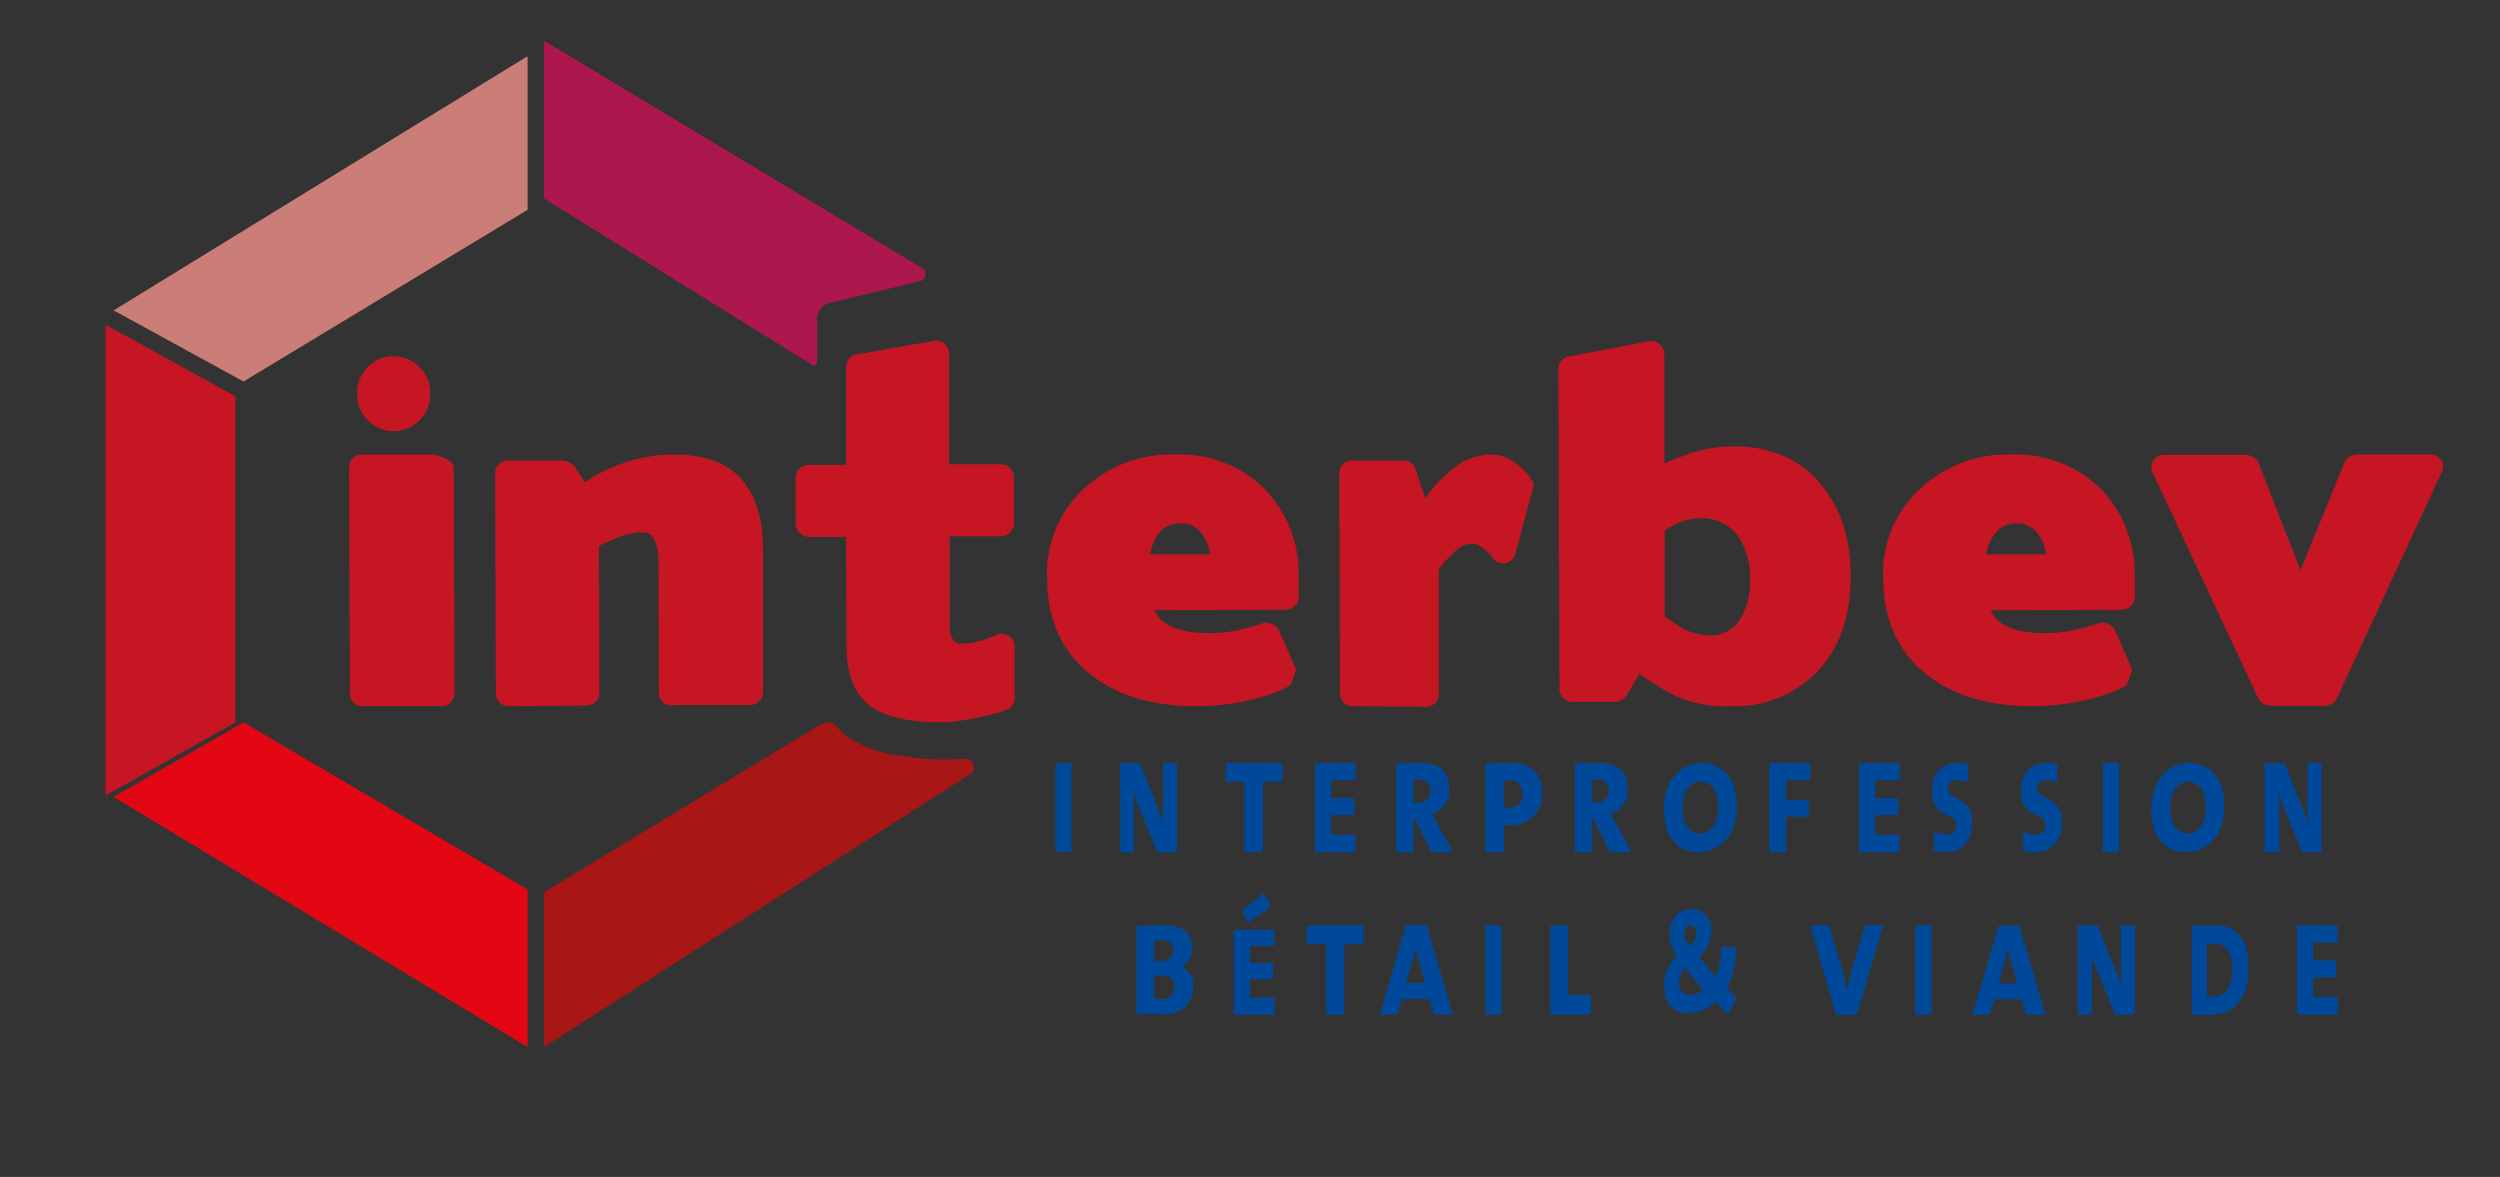 <svg xmlns="http://www.w3.org/2000/svg" xmlns:xlink="http://www.w3.org/1999/xlink" viewBox="0 0 308 145"><rect x="0" y="0" width="308" height="145" fill="#333333" stroke="none"/><defs><style>.cls-1,.cls-2{fill:none;}.cls-2{clip-path:url(#clip-path);}.cls-3{clip-path:url(#clip-path-2);}.cls-4{fill:#fff;}.cls-10,.cls-4,.cls-5,.cls-6,.cls-7,.cls-8,.cls-9{fill-rule:evenodd;}.cls-5{fill:#004899;}.cls-6{fill:#cb7e77;}.cls-7{fill:#e30613;}.cls-8{fill:#c61624;}.cls-9{fill:#ac174e;}.cls-10{fill:#a81616;}</style><clipPath id="clip-path"><polygon class="cls-1" points="3 3 4 3 3 4 3 3"></polygon></clipPath><clipPath id="clip-path-2" transform="translate(-2 -2)"><polygon class="cls-2" points="1 1 0 1 1 0 1 1"></polygon></clipPath></defs><g id="Calque_2" data-name="Calque 2"><g id="icon_logo_interbev" data-name="icon logo interbev"><g class="cls-3"><path class="cls-4" d="M310,2H16.6A14.84,14.84,0,0,0,2,17l0,6.4L2.11,147H291.47a18.78,18.78,0,0,0,9.86-3.09c4.45-3,8.66-8.79,8.67-19.93V2Z" transform="translate(-2 -2)"></path></g><path class="cls-5" d="M132,107V96h2v11Zm12.57,0-2.18-5.36a20.8,20.8,0,0,1-.69-2h0c0,.53,0,1.08,0,1.95V107H140V96h2.42l2.12,5.24a18.93,18.93,0,0,1,.75,2.09h0c0-.66,0-1.57,0-2.7l0-4.64H147v11Zm13-8.66V107h-2.25V98.33H153V96h7v2.32ZM164,107V96h5v2.13h-3v2.2h2.84v2.08H166v2.41h3V107Zm12.8-8.94c-.23,0-.45,0-.65,0v2.8a3.37,3.37,0,0,0,.72,0,1.36,1.36,0,0,0,1.36-1.51A1.29,1.29,0,0,0,176.81,98.06Zm1.57,8.94-2.13-4.27h-.09V107H174V96.07c.7,0,2-.07,3.13-.07,2.13,0,3.4,1,3.4,3.15a3,3,0,0,1-2.1,3.12l.65,1.19L181,107Zm9.69-8.83c-.27,0-.6,0-.81,0v3.26a3.8,3.8,0,0,0,.7.06,1.54,1.54,0,0,0,1.63-1.71,1.48,1.48,0,0,0-1.53-1.63m0,5.49c-.19,0-.56,0-.75,0V107H185V96.07c.81,0,2.1-.07,3.23-.07,2.4,0,3.77,1.32,3.77,3.66a3.78,3.78,0,0,1-4,4m10.78-5.6c-.23,0-.44,0-.65,0v2.8a4.11,4.11,0,0,0,.71,0,1.36,1.36,0,0,0,1.37-1.51A1.29,1.29,0,0,0,198.8,98.06Zm1.58,8.94-2.14-4.27h-.08V107H196V96.06c.7,0,2-.06,3.12-.06,2.14,0,3.41,1,3.41,3.15a3,3,0,0,1-2.1,3.12c.17.29.4.73.65,1.19L203,107Zm11.11-8.69c-1.17,0-2.2,1.08-2.19,3.15,0,1.86.68,3.21,2.14,3.21,1.22,0,2.26-1,2.26-3.15s-.9-3.21-2.21-3.21m-.17,8.69c-2.82,0-4.32-2.14-4.32-5.38,0-3.47,2.19-5.62,4.63-5.62s4.36,1.71,4.37,5.38c0,3.49-2.16,5.62-4.68,5.62m10.73-8.86v2.39h2.79v2.09h-2.79V107H220V96h5v2.13Zm9,8.86V96h5v2.14h-3v2.2h2.84v2.08H233v2.41h3V107Zm10.67,0a5,5,0,0,1-1.46-.24l.07-2.32a3.26,3.26,0,0,0,1.57.39,1.1,1.1,0,0,0,1.13-1.2c0-1.61-3-.71-3-4.17,0-2.07,1.1-3.45,3.14-3.46a8.12,8.12,0,0,1,1.36.16l-.06,2.2a4,4,0,0,0-1.37-.26A1,1,0,0,0,242,99.17c0,1.51,3,.88,3,4.12,0,2.22-1.25,3.71-3.32,3.71m11,0a5,5,0,0,1-1.46-.24l.07-2.32a3.15,3.15,0,0,0,1.57.39,1.1,1.1,0,0,0,1.13-1.2c0-1.61-3-.71-3-4.17,0-2.07,1.1-3.46,3.14-3.46a8.12,8.12,0,0,1,1.36.16l-.06,2.2a3.79,3.79,0,0,0-1.37-.26A1,1,0,0,0,253,99.17c0,1.51,3.05.88,3.05,4.13,0,2.21-1.26,3.7-3.32,3.7m8.33,0V96h2v11Zm10.48-8.69c-1.16,0-2.19,1.08-2.19,3.15,0,1.86.69,3.21,2.15,3.21,1.21,0,2.26-1,2.26-3.15s-.9-3.21-2.22-3.21m-.16,8.69c-2.83,0-4.33-2.14-4.33-5.37,0-3.48,2.19-5.63,4.64-5.63s4.35,1.71,4.36,5.38c0,3.49-2.16,5.62-4.67,5.62m14.25,0-2.19-5.36c-.25-.61-.5-1.4-.68-2h0c0,.53.05,1.08.05,1.95V107H281V96h2.42l2.11,5.25a18.93,18.93,0,0,1,.76,2.09h0c0-.65,0-1.56,0-2.71l0-4.63H288v11ZM144.93,122.2c-.19,0-.53,0-.75,0V125a6.55,6.55,0,0,0,.94.06,1.38,1.38,0,0,0,1.56-1.51c0-1-.64-1.36-1.75-1.36m.17-4.32-.92,0v2.59c.25,0,.51,0,.63,0,1,0,1.73-.46,1.73-1.4,0-.74-.34-1.24-1.44-1.24m.07,9.12c-.65,0-1.8,0-3.16,0V116.07c.9,0,2.35-.07,3.52-.07,2.38,0,3.35,1,3.35,2.72a2.54,2.54,0,0,1-1.35,2.39v0a2.35,2.35,0,0,1,1.48,2.43c0,1.63-.92,3.44-3.83,3.44m10.54-11.32-.68-1.47,2.72-2.21.83,1.76-2.87,1.92ZM154,127V116.54h5v2h-3v2.1h2.83v2H156v2.3h3V127Zm13.62-8.67V127h-2.25v-8.67H163V116h7v2.33Zm9.18,2.17c-.15-.5-.32-1.14-.42-1.63h0c-.1.49-.24,1.06-.39,1.57l-.77,2.67h2.35l-.76-2.6Zm1.82,6.49-.54-1.92h-3.37l-.55,1.92H172l3.22-11h2.56L181,127Zm6.38,0V116h2v11Zm8,0V116h2.16v8.59H198V127Zm17.27-11c-.44,0-.77.38-.77,1a3.06,3.06,0,0,0,.68,1.59A2.36,2.36,0,0,0,211,117c0-.54-.25-.94-.75-.94m-.58,5.19a2.54,2.54,0,0,0-.81,1.79,1.37,1.37,0,0,0,1.32,1.54,2.36,2.36,0,0,0,1.64-.68,33.33,33.33,0,0,1-2.15-2.65m5.06,2.43c.41.42.81.85,1.24,1.24L214.9,127c-.61-.61-1.18-1.2-1.54-1.59a4.87,4.87,0,0,1-3.44,1.4c-2,0-2.92-1.51-2.92-3.46a4.66,4.66,0,0,1,1.61-3.53,5.2,5.2,0,0,1-.94-2.66c0-1.77,1-3.16,2.68-3.16a2.46,2.46,0,0,1,2.48,2.74,4.36,4.36,0,0,1-1.48,3.16,28,28,0,0,0,2,2.37,7.76,7.76,0,0,0,.67-3.59h1.85a10.51,10.51,0,0,1-1.1,5m16,3.36h-2.54L225,116h2.36l1.49,5.09c.25.85.49,1.86.71,2.93h0c.22-1,.47-2.09.71-2.93l1.5-5.11H234Zm7.21,0V116h2v11Zm11.8-6.5c-.15-.5-.31-1.14-.42-1.62h0c-.11.48-.24,1.05-.39,1.56l-.76,2.67h2.34l-.76-2.6Zm1.81,6.5-.53-1.93h-3.37l-.55,1.92H245l3.22-11h2.56L254,127Zm11,0-2.18-5.36a20.8,20.8,0,0,1-.69-2h0c0,.52,0,1.07,0,1.94V127H258V116h2.41l2.12,5.24c.28.66.53,1.36.76,2.09h0c0-.65,0-1.56,0-2.7l0-4.63H265v11Zm12.17-8.79a6.4,6.4,0,0,0-.88.06v6.42a4.6,4.6,0,0,0,.84.06c1.34,0,2.31-1.11,2.31-3.31s-.77-3.24-2.27-3.23m-.23,8.8c-1,0-1.82,0-2.51-.08V116.06c.68,0,2-.06,2.93-.06,2.45,0,4.07,1.5,4.07,5.31s-1.95,5.69-4.48,5.69M285,127V116h5v2.13h-3v2.2h2.83v2.08H287v2.41h3V127Z" transform="translate(-2 -2)"></path><path class="cls-6" d="M68,27h0v0Z" transform="translate(-2 -2)"></path><path class="cls-4" d="M70,9h0V9Z" transform="translate(-2 -2)"></path><path class="cls-6" d="M66.87,9,16,40.24l0,0L32,49l0,0L66.93,27.89H67V9Z" transform="translate(-2 -2)"></path><path class="cls-4" d="M31,91,20,96Z" transform="translate(-2 -2)"></path><path class="cls-7" d="M32,91l-16,9.18L67,131V111.58ZM17,101h0l9-5Z" transform="translate(-2 -2)"></path><path class="cls-4" d="M15,100h0l5-4Zm53,31h0V113h0ZM33,92l-7,4Z" transform="translate(-2 -2)"></path><path class="cls-8" d="M15,42v58l5.73-3.21L31,91V50.82Zm40,8.62a4.5,4.5,0,0,1-9,0v-.23a4.5,4.5,0,0,1,9,0ZM46.64,89a1.46,1.46,0,0,1-1.11-.46,1.67,1.67,0,0,1-.42-1.11L45,59.6a1.64,1.64,0,0,1,.42-1.1A1.41,1.41,0,0,1,46.53,58l8.66,0a2.8,2.8,0,0,1,.77.13,4.4,4.4,0,0,1,.89.34,2.8,2.8,0,0,1,.74.49.88.88,0,0,1,.31.6L58,87.4a1.61,1.61,0,0,1-.42,1.1,1.42,1.42,0,0,1-1,.48l-9.89,0Zm38.21-.06a1.67,1.67,0,0,1-1.16-.44,1.43,1.43,0,0,1-.51-1.13l-.05-16.32a5.74,5.74,0,0,0-.48-2.47,1.51,1.51,0,0,0-1.42-1,8.49,8.49,0,0,0-1.83.22,11.12,11.12,0,0,0-1.83.64h.06l-1.06.45a5.67,5.67,0,0,0-.78.39l.06,18.06a1.45,1.45,0,0,1-.49,1.13,1.7,1.7,0,0,1-1.17.45L64.7,89a1.65,1.65,0,0,1-1.14-.44,1.5,1.5,0,0,1-.47-1.13L63,60.27a1.48,1.48,0,0,1,.46-1.08,1.61,1.61,0,0,1,1.14-.45l6.78,0a1.76,1.76,0,0,1,.71.21,1.88,1.88,0,0,1,.67.47l1.29,2a20.34,20.34,0,0,1,5.13-2.49A18.94,18.94,0,0,1,85,58c3.66,0,6.39.94,8.19,2.87S95.93,65.6,96,69.28l0,18a1.47,1.47,0,0,1-.49,1.14,1.76,1.76,0,0,1-1.17.44l-9.49,0Zm83.78.06a1.55,1.55,0,0,1-1.54-1.57L167,60.27a1.44,1.44,0,0,1,.46-1.08,1.51,1.51,0,0,1,1.08-.45l6.43,0a1.45,1.45,0,0,1,.88.32,1.3,1.3,0,0,1,.56.73l1.17,3.63a16.71,16.71,0,0,1,3.86-4A7.38,7.38,0,0,1,185.7,58a4.51,4.51,0,0,1,1.87.39,7.28,7.28,0,0,1,1.58,1,7,7,0,0,1,1.16,1.15,6.3,6.3,0,0,1,.69,1.08l-2.29,8.52a1.54,1.54,0,0,1-1.2,1.22,1.47,1.47,0,0,1-1.6-.63c-.95-1.18-1.84-1.78-2.65-1.78a3.51,3.51,0,0,0-2.2,1.17,16.17,16.17,0,0,0-1.8,2l0,15.37a1.46,1.46,0,0,1-.46,1.13,1.59,1.59,0,0,1-1.13.45ZM119.4,80.79a1.24,1.24,0,0,0,1,.5,7.91,7.91,0,0,0,2.56-.38c.74-.24,1.32-.46,1.74-.64A1.58,1.58,0,0,1,127,81.74L127,88a1.67,1.67,0,0,1-.29.88,1.13,1.13,0,0,1-.67.55,8.33,8.33,0,0,1-1.44.48l-2.06.48c-.86.17-1.67.32-2.43.43a15.65,15.65,0,0,1-2.27.16c-4,0-7-.7-8.79-2.13S106.3,85,106.29,81.6l-.05-13.46-4.58,0a1.62,1.62,0,0,1-1.13-.48,1.51,1.51,0,0,1-.51-1.16l0-5.64a1.48,1.48,0,0,1,.5-1.14,1.71,1.71,0,0,1,1.13-.44l4.59,0,0-12.1a1.55,1.55,0,0,1,.41-1,1.44,1.44,0,0,1,1-.53L117,44a1.5,1.5,0,0,1,1.36.34,1.6,1.6,0,0,1,.57,1.23l0,13.63,6.33,0a1.64,1.64,0,0,1,1.16.45,1.51,1.51,0,0,1,.49,1.14l0,5.64a1.57,1.57,0,0,1-.48,1.16,1.63,1.63,0,0,1-1.16.48H119l0,11.19a2.36,2.36,0,0,0,.4,1.5m88.2-13.65a2.46,2.46,0,0,0-.51.24l0,10.58c.23.18.5.38.84.6s.73.48,1.18.75h-.06a7.42,7.42,0,0,0,3.76,1,4.09,4.09,0,0,0,3.49-1.88,8.13,8.13,0,0,0,1.29-4.83,9,9,0,0,0-1.58-5.71,5.48,5.48,0,0,0-4.6-2,6.73,6.73,0,0,0-3.07.78,4.69,4.69,0,0,1-.78.39Zm-.54-8,.88-.4c.27-.12.58-.26.91-.39v.06A16.87,16.87,0,0,1,215.46,57a15.45,15.45,0,0,1,6.1,1.09,12.33,12.33,0,0,1,4.6,3.39C228.7,64.37,230,68.19,230,73s-1.28,8.6-3.87,11.48A14.08,14.08,0,0,1,215.22,89,15,15,0,0,1,207,87c-.55-.38-1.08-.72-1.57-1s-1-.64-1.45-1l-1.57,2.66a1.83,1.83,0,0,1-.63.56,1.5,1.5,0,0,1-.81.27l-5.15,0a1.66,1.66,0,0,1-1.17-.47,1.47,1.47,0,0,1-.52-1.09L194,47.41a1.45,1.45,0,0,1,.5-1.09,1.64,1.64,0,0,1,1.18-.47L205.35,44a1.71,1.71,0,0,1,1.18.46,1.43,1.43,0,0,1,.51,1.1ZM289.91,88a1.2,1.2,0,0,1-.58.66,1.85,1.85,0,0,1-.93.3h-6.66a1.64,1.64,0,0,1-.9-.28,1.7,1.7,0,0,1-.63-.66l-13-27.8a1.39,1.39,0,0,1,.08-1.5,1.62,1.62,0,0,1,1.42-.67l10,0a1.76,1.76,0,0,1,.95.32,1.22,1.22,0,0,1,.6.68l5.16,13.21L290.83,59a1.44,1.44,0,0,1,.64-.71,1.82,1.82,0,0,1,.92-.3l8.91,0a1.63,1.63,0,0,1,1.44.65,1.41,1.41,0,0,1,.09,1.5L289.92,88ZM143.68,70.29l7.39,0a5.21,5.21,0,0,0-1.21-2.81,3.07,3.07,0,0,0-2.35-1,3.21,3.21,0,0,0-2.85,1.4A6.3,6.3,0,0,0,143.68,70.29ZM161,86.39a12.4,12.4,0,0,1-2.34,1.09,24.7,24.7,0,0,1-2.86.81c-1,.22-2.08.4-3.17.53a30.18,30.18,0,0,1-3.28.18Q141,89,136,84.81c-3.34-2.81-5-6.72-5-11.75a14.15,14.15,0,0,1,4.43-10.75A15.75,15.75,0,0,1,146.76,58a14.87,14.87,0,0,1,11.11,4.3,15.05,15.05,0,0,1,4.12,11v2.27a1.46,1.46,0,0,1-.48,1.08,1.57,1.57,0,0,1-1.17.47l-16.13.05a3.83,3.83,0,0,0,1,1.33Q146.94,80,151.08,80a16.17,16.17,0,0,0,3.91-.47l1.58-.42a6.23,6.23,0,0,0,.8-.26,1.67,1.67,0,0,1,1.28,0,1.64,1.64,0,0,1,.92.81l2.12,4.85L161,86.39Zm85.67-16.1,7.4,0a5.24,5.24,0,0,0-1.21-2.8,3.08,3.08,0,0,0-2.36-1,3.18,3.18,0,0,0-2.84,1.41A6,6,0,0,0,246.68,70.29ZM264,86.39a12.69,12.69,0,0,1-2.34,1.08,22.38,22.38,0,0,1-2.86.81,28.7,28.7,0,0,1-3.17.53,30.39,30.39,0,0,1-3.29.19Q244,89,239,84.8t-5-11.74a14.12,14.12,0,0,1,4.44-10.74A15.73,15.73,0,0,1,249.76,58a14.92,14.92,0,0,1,11.13,4.3,15.14,15.14,0,0,1,4.11,11v2.28a1.51,1.51,0,0,1-.46,1.09,1.64,1.64,0,0,1-1.16.46l-16.16.05a4.2,4.2,0,0,0,1,1.34Q249.95,80,254.09,80a15.69,15.69,0,0,0,3.91-.48l1.58-.41a6.51,6.51,0,0,0,.79-.26,1.72,1.72,0,0,1,1.28,0,1.76,1.76,0,0,1,.93.82l2.12,4.84L264,86.39Z" transform="translate(-2 -2)"></path><path class="cls-9" d="M102.67,46.68V41.24a1.93,1.93,0,0,1,.54-1.32,2,2,0,0,1,1.3-.66l11-2.67a.87.87,0,0,0,.44-.48,1.16,1.16,0,0,0-.09-.93L69,7V26.44L102.13,47a.75.75,0,0,0,.26,0,.54.54,0,0,0,.28-.31" transform="translate(-2 -2)"></path><path class="cls-10" d="M120.89,95.46h0a28.76,28.76,0,0,1-8-.39,14.08,14.08,0,0,1-6.44-2.29,7.68,7.68,0,0,1-1.62-1.6,1.44,1.44,0,0,0-.52-.17,2.77,2.77,0,0,0-1.14.2L69,111.93V131l52.68-33.74a.9.9,0,0,0,.32-.68,1.12,1.12,0,0,0-1.11-1.12" transform="translate(-2 -2)"></path></g></g></svg>